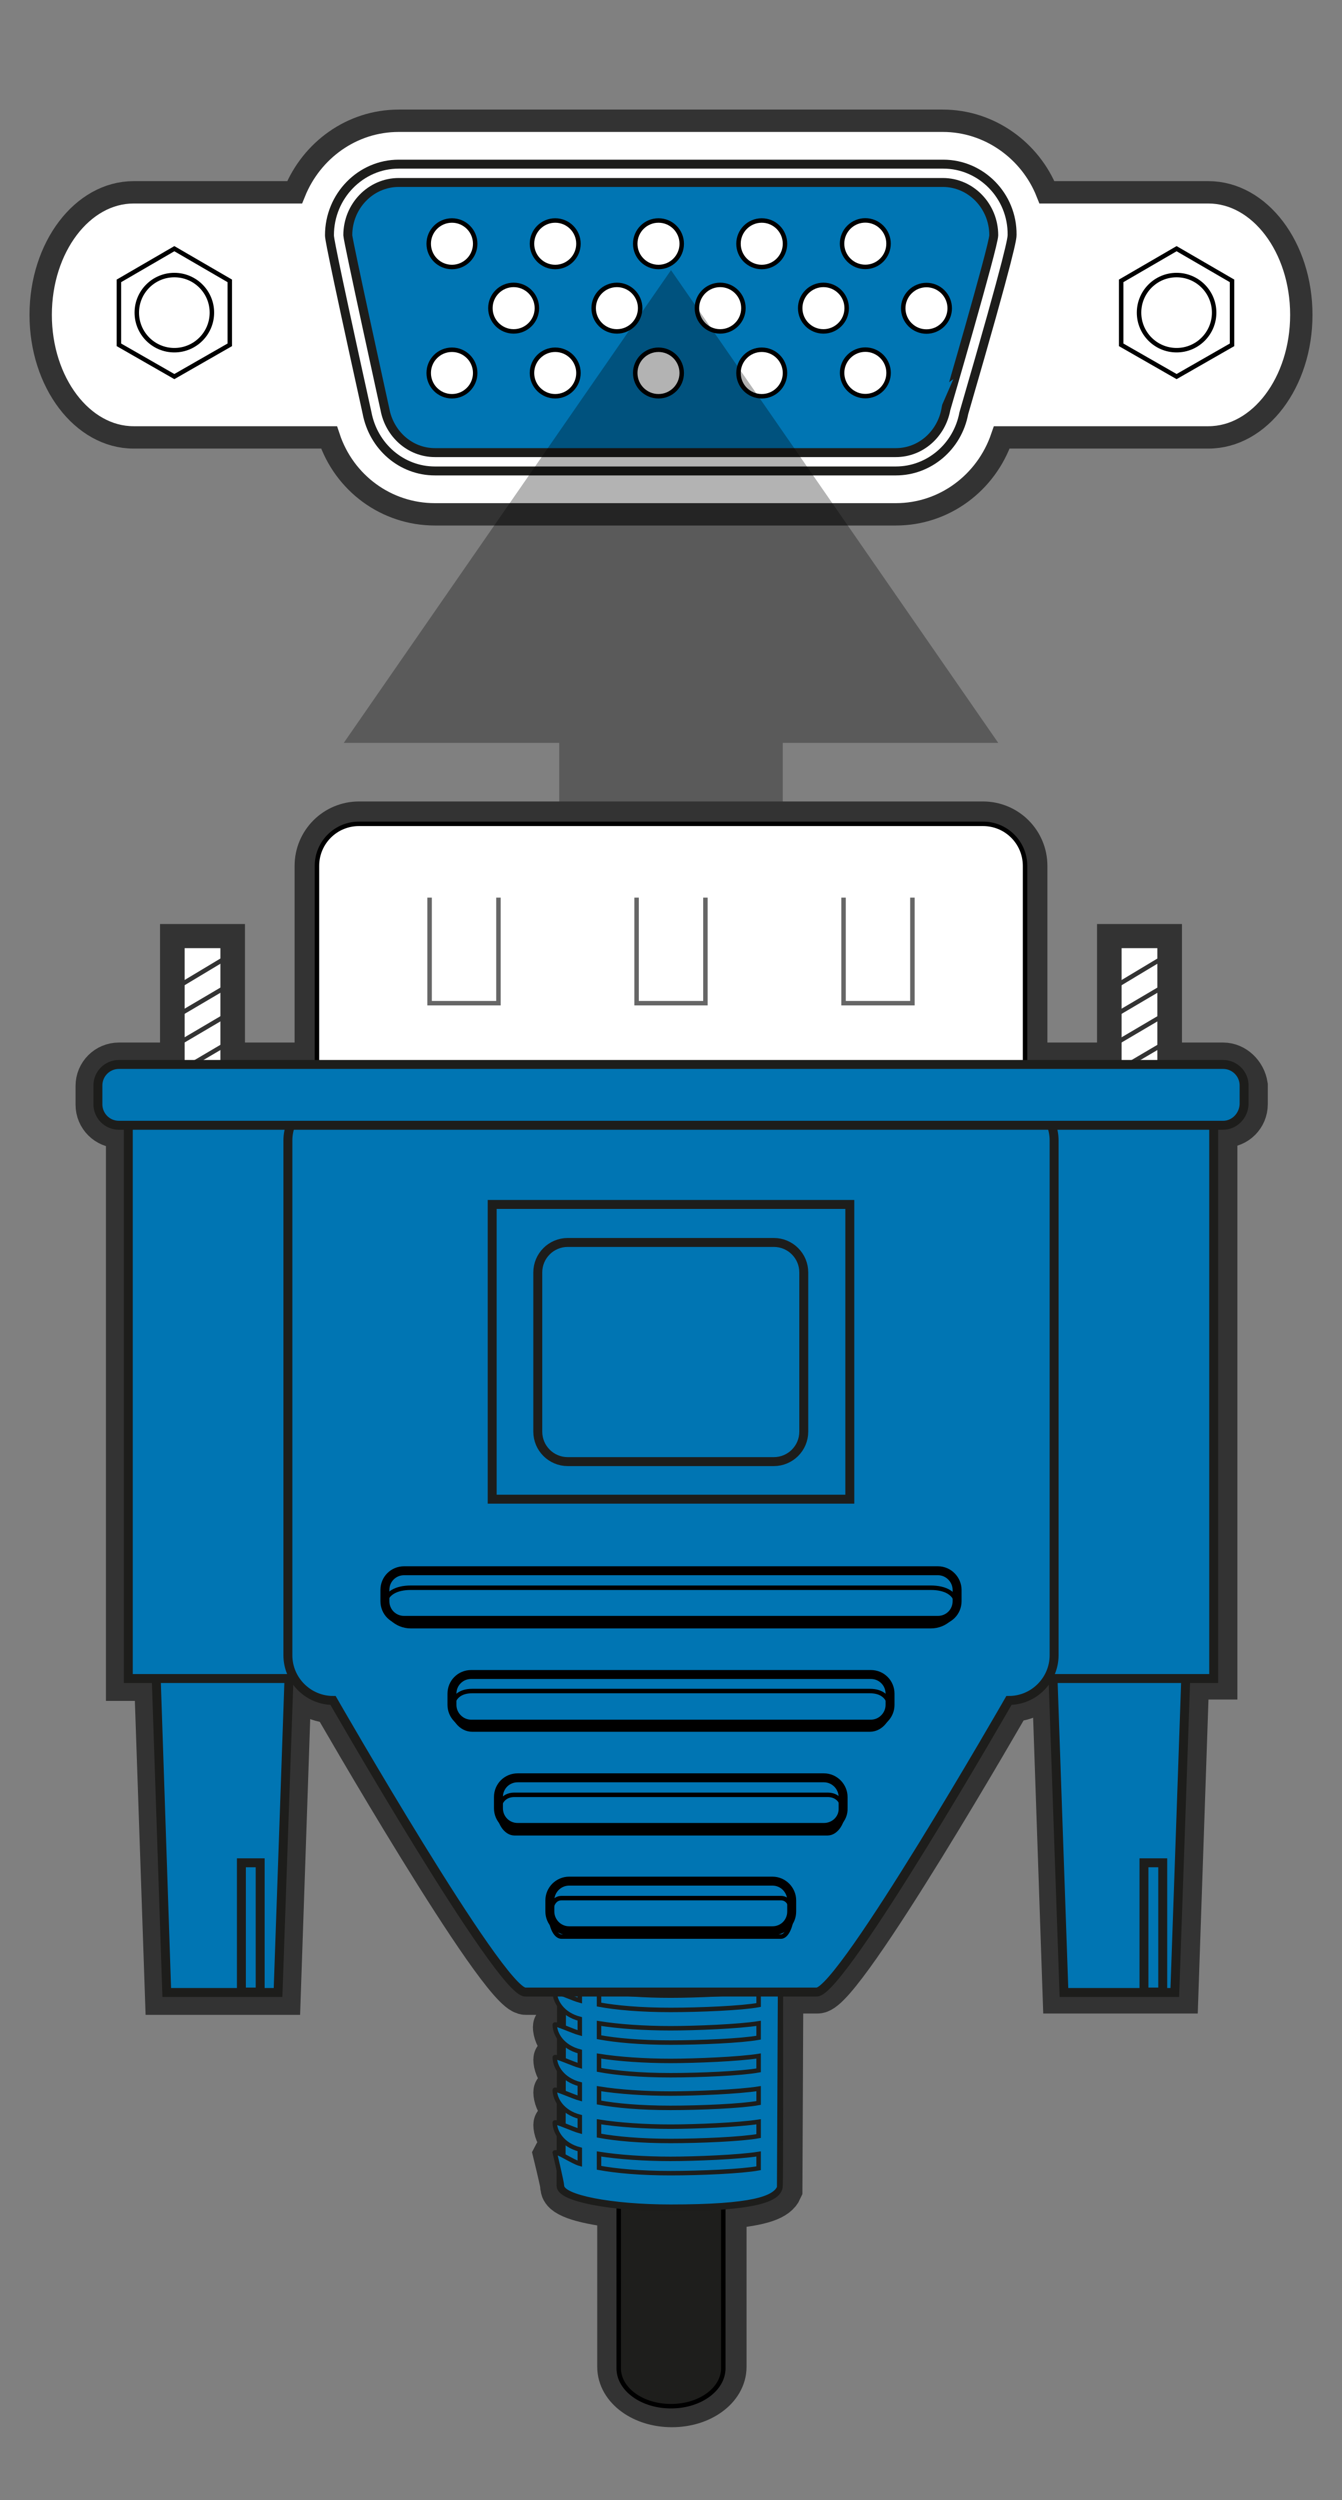 <?xml version="1.0" encoding="utf-8"?>
<svg version="1.1" id="Layer_1" xmlns="http://www.w3.org/2000/svg" xmlns:xlink="http://www.w3.org/1999/xlink" x="0px" y="0px"
	 viewBox="0 0 300.2 559" style="enable-background:new 0 0 300.2 559;" xml:space="preserve">
<rect x="0" y="0" width="300.2" height="559" fill="#808080" stroke="none"/>
<style type="text/css">
	.st0{fill:#FFFFFF;stroke:#333333;stroke-width:5;stroke-miterlimit:10;}
	.st1{fill:#FFFFFF;stroke:#000000;stroke-miterlimit:10;}
	.st2{fill:none;stroke:#1D1D1B;stroke-width:2;stroke-miterlimit:10;}
	.st3{fill:#0075B3;stroke:#1D1D1B;stroke-width:2;stroke-miterlimit:10;}
	.st4{opacity:0.3;enable-background:new    ;}
	.st5{fill:none;stroke:#333333;stroke-width:10;stroke-miterlimit:10;}
	.st6{fill:#1E1E1C;stroke:#000000;stroke-miterlimit:10;}
	.st7{fill:#0075B3;stroke:#1D1D1B;stroke-miterlimit:10;}
	.st8{fill:#FFFFFF;stroke:#333333;stroke-miterlimit:10;}
	.st9{fill:none;stroke:#333333;stroke-miterlimit:10;}
	.st10{fill:#FFFFFF;stroke:#666666;stroke-miterlimit:10;}
	.st11{fill:none;stroke:#000000;stroke-miterlimit:10;}
	.st12{fill:none;stroke:#000000;stroke-width:2;stroke-miterlimit:10;}
</style>
<g>
	<path class="st0" d="M270.3,43h-36.1c-3.7-9.3-12.8-16-23.3-16H89.2c-10.5,0-19.5,6.6-23.3,16H29.9C18.4,43,9.1,55.3,9.1,70.4
		c0,15.1,9.3,27.4,20.8,27.4h43.7C77,108,86.4,115,97.3,115h103.1c10.8,0,20.2-7,23.7-17.2h46.2c11.5,0,20.8-12.3,20.8-27.4
		C291.1,55.3,281.8,43,270.3,43z"/>
	<g>
		<polygon class="st1" points="39,55.6 51.4,62.8 51.4,77.1 39,84.2 26.6,77.1 26.6,62.8 		"/>
		<circle class="st1" cx="39" cy="69.9" r="8.4"/>
	</g>
	<g>
		<polygon class="st1" points="263.2,55.6 275.6,62.8 275.6,77.1 263.2,84.2 250.8,77.1 250.8,62.8 		"/>
		<circle class="st1" cx="263.2" cy="69.9" r="8.4"/>
	</g>
	<g>
		<path class="st2" d="M211,36.7H89.2c-8.5,0-15.5,7.1-15.5,15.9c0,0.5,0,1.6,8.4,39.7c1.4,7.5,7.7,13,15.2,13h103.1
			c7.4,0,13.8-5.4,15.2-12.9c10.8-37.1,10.8-39.2,10.8-39.9C226.5,43.8,219.5,36.7,211,36.7z"/>
		<path class="st3" d="M222.3,52.6c0-6.5-5.1-11.8-11.4-11.8H89.2c-6.3,0-11.4,5.3-11.4,11.8c0,1.1,8.3,38.9,8.3,38.9
			c1,5.5,5.6,9.7,11.2,9.7h103.1c5.6,0,10.2-4.2,11.2-9.7C211.6,91.5,222.3,54.9,222.3,52.6z"/>
		<g>
			<g>
				<circle class="st1" cx="101.1" cy="83.4" r="5.2"/>
				<circle class="st1" cx="147.3" cy="83.4" r="5.2"/>
				<circle class="st1" cx="124.2" cy="83.4" r="5.2"/>
				<circle class="st1" cx="170.4" cy="83.4" r="5.2"/>
				
					<ellipse transform="matrix(0.707 -0.707 0.707 0.707 -2.265 161.283)" class="st1" cx="193.6" cy="83.4" rx="5.2" ry="5.2"/>
			</g>
			<g>
				<circle class="st1" cx="101.1" cy="54.5" r="5.2"/>
				<circle class="st1" cx="147.3" cy="54.5" r="5.2"/>
				<circle class="st1" cx="124.2" cy="54.5" r="5.2"/>
				<circle class="st1" cx="170.4" cy="54.5" r="5.2"/>
				
					<ellipse transform="matrix(0.707 -0.707 0.707 0.707 18.158 152.823)" class="st1" cx="193.6" cy="54.5" rx="5.2" ry="5.2"/>
			</g>
			<g>
				<circle class="st1" cx="114.9" cy="68.9" r="5.2"/>
				<circle class="st1" cx="161.1" cy="68.9" r="5.2"/>
				<circle class="st1" cx="138" cy="68.9" r="5.2"/>
				<circle class="st1" cx="184.2" cy="68.9" r="5.2"/>
				
					<ellipse transform="matrix(0.707 -0.707 0.707 0.707 11.975 166.779)" class="st1" cx="207.3" cy="68.9" rx="5.2" ry="5.2"/>
			</g>
		</g>
	</g>
</g>
<polygon class="st4" points="223.3,166.1 150.1,60.4 76.9,166.1 125.1,166.1 125.1,179.3 125.1,294 175.1,294 175.1,179.3 
	175.1,166.1 "/>
<path class="st5" d="M273.6,238.1h-14.2v-26.5h-9v26.5h-21.1v-44.5c0-5.2-4.2-9.4-9.4-9.4H80.3c-5.2,0-9.4,4.2-9.4,9.4v44.5H49.8
	v-26.5h-9v26.5H26.6c-2.6,0-4.7,2.1-4.7,4.7v4.2c0,2.6,2.1,4.7,4.7,4.7h2.1v123.6h6.3l2.4,70.2H54h4.2h4.1l2.4-70.2h1.2
	c1.8,3,5,5,8.7,5c0,0,37.4,65.2,43,65.2h8.2c0,0.2,0,0.5,0,0.7c-0.9-0.3-1.6-0.5-1.6-0.4c0,1.1,0.5,2.5,1.6,3.6c0,1.4,0,2.8,0,4.1
	c-0.9-0.3-1.6-0.5-1.6-0.4c0,1.1,0.5,2.5,1.6,3.6c0,1.4,0,2.8,0,4.1c-0.9-0.3-1.5-0.5-1.5-0.4c0,1.1,0.5,2.4,1.5,3.6
	c0,1.4,0,2.8,0,4.1c-0.9-0.3-1.5-0.5-1.5-0.4c0,1.1,0.5,2.4,1.5,3.6c0,1.5,0,2.8,0,4.1c-0.9-0.3-1.5-0.5-1.5-0.4
	c0,1.1,0.5,2.4,1.5,3.6c0,1.3,0,2.6,0,3.7c-0.8-0.4-1.4-0.7-1.5-0.5c0,0,1.1,4.5,1.5,6.5c0,0.1,0,0.2,0,0.2c0,0.1,0,0.3,0.1,0.4
	c0,0.1,0,0.2,0,0.2c0,1.8,5.1,3.3,12.7,4.1v36c0,4.7,5.2,8.5,11.7,8.5s11.7-3.8,11.7-8.5v-35.8c8.8-0.7,11.7-2.1,12.5-3.9l0.2-44.3
	h8.2c5.6,0,43-65.2,43-65.2c3.7,0,6.9-2,8.7-5h1.2l2.4,70.2h17.9h4.2h2.8l2.4-70.2h6.3V251.6h2.1c2.6,0,4.7-2.1,4.7-4.7v-4.2
	C278.2,240.2,276.1,238.1,273.6,238.1z"/>
<g>
	<g>
		<path class="st6" d="M150.1,445L150.1,445c6.5,0,11.7,3.8,11.7,8.5v76c0,4.7-5.2,8.5-11.7,8.5l0,0c-6.5,0-11.7-3.8-11.7-8.5v-76
			C138.4,448.8,143.6,445,150.1,445z"/>
		<g>
			<path class="st3" d="M174.1,375.3h-48.3c0,0-0.3,113.2-0.3,113.4c0,2.5,10.9,4.7,24.3,4.7c19.1,0,24.3-2.1,24.3-4.7
				C174.3,488.6,174.1,375.3,174.1,375.3z"/>
			<path class="st7" d="M174.7,400.8h-5v3.6c-3.8,0.7-13.1,1.1-19.7,1.1c-6.8,0-12.2-0.5-16-1.2v-3.1h-4.3v2.1
				c-1.5-0.4-5.4-0.9-5.6-1.2v0.7c0,2.1,1.7,3.6,5.6,4.7v3.2c-1.5-0.4-5.4-0.9-5.6-1.2c0,0,0,0.3,0,0.7c0,2.1,1.7,3.6,5.6,4.7v3.2
				c-1.5-0.4-5.6-2.3-5.6-1.9c0,2.1,1.7,5,5.6,6v3.2c-1.5-0.4-5.6-2.3-5.6-1.9c0,2.1,1.7,5,5.6,6v3.2c-1.5-0.4-5.6-2.3-5.6-1.9
				c0,2.1,1.7,5,5.6,6v3.2c-1.5-0.4-5.6-2.3-5.6-1.9c0,2.1,1.7,5,5.6,6v3.2c-1.5-0.4-5.6-2.3-5.6-1.9c0,2.1,1.7,5,5.6,6v3.2
				c-1.5-0.4-5.6-2.3-5.6-1.9c0,2.1,1.7,5,5.6,6v3.2c-1.5-0.4-5.6-2.3-5.6-1.9c0,2.1,1.7,5,5.6,6v3.2c-1.5-0.4-5.6-2.3-5.6-1.9
				c0,2.1,1.7,5,5.6,6v3.2c-1.5-0.4-5.6-2.3-5.6-1.9c0,2.1,1.7,5,5.6,6v3.2c-1.5-0.4-5.4-3-5.6-2.5c0,0,1.6,6.7,1.6,7.4
				c0,2.5,10.9,4.7,24.3,4.7c18.4,0,23.2-1.9,24.3-4.3L174.7,400.8z M134,408.5c4.4,0.7,10.1,1.1,16,1.1c5.6,0,15.3-0.4,19.7-1.1
				v3.2c-3.8,0.7-13.1,1.1-19.7,1.1c-6.8,0-12.2-0.5-16-1.2V408.5z M134,415.7c4.4,0.7,10.1,1.1,16,1.1c5.6,0,15.3-0.4,19.7-1.1v3.2
				c-3.8,0.7-13.1,1.1-19.7,1.1c-6.8,0-12.2-0.5-16-1.2V415.7z M134,423.1c4.4,0.7,10.1,1.1,16,1.1c5.6,0,15.3-0.4,19.7-1.1v3.2
				c-3.8,0.7-13.1,1.1-19.7,1.1c-6.8,0-12.2-0.5-16-1.2V423.1z M134,430.5c4.4,0.7,10.1,1.1,16,1.1c5.6,0,15.3-0.4,19.7-1.1v3.2
				c-3.8,0.7-13.1,1.1-19.7,1.1c-6.8,0-12.2-0.5-16-1.2V430.5z M134,437.7c4.4,0.7,10.1,1.1,16,1.1c5.6,0,15.3-0.4,19.7-1.1v3.2
				c-3.8,0.7-13.1,1.1-19.7,1.1c-6.8,0-12.2-0.5-16-1.2V437.7z M134,445.1c4.4,0.7,10.1,1.1,16,1.1c5.6,0,15.3-0.4,19.7-1.1v3.2
				c-3.8,0.7-13.1,1.1-19.7,1.1c-6.8,0-12.2-0.5-16-1.2V445.1z M134,452.4c4.4,0.7,10.1,1.1,16,1.1c5.6,0,15.3-0.4,19.7-1.1v3.2
				c-3.8,0.7-13.1,1.1-19.7,1.1c-6.8,0-12.2-0.5-16-1.2V452.4z M134,459.7c4.4,0.7,10.1,1.1,16,1.1c5.6,0,15.3-0.4,19.7-1.1v3.2
				c-3.8,0.7-13.1,1.1-19.7,1.1c-6.8,0-12.2-0.5-16-1.2V459.7z M134,467c4.4,0.7,10.1,1.1,16,1.1c5.6,0,15.3-0.4,19.7-1.1v3.2
				c-3.8,0.7-13.1,1.1-19.7,1.1c-6.8,0-12.2-0.5-16-1.2V467z M134,474.4c4.4,0.7,10.1,1.1,16,1.1c5.6,0,15.3-0.4,19.7-1.1v3.2
				c-3.8,0.7-13.1,1.1-19.7,1.1c-6.8,0-12.2-0.5-16-1.2V474.4z M134,481.6c4.4,0.7,10.1,1.1,16,1.1c5.6,0,15.3-0.4,19.7-1.1v3.2
				c-3.8,0.7-13.1,1.1-19.7,1.1c-6.8,0-12.2-0.5-16-1.2V481.6z"/>
		</g>
	</g>
	<g>
		<g>
			<g>
				<rect x="40.8" y="211.5" class="st8" width="9" height="59"/>
				<line class="st9" x1="40.8" y1="226.4" x2="49.8" y2="221.1"/>
				<line class="st9" x1="40.8" y1="239.2" x2="49.8" y2="233.9"/>
				<line class="st9" x1="40.8" y1="252.1" x2="49.8" y2="246.8"/>
				<line class="st9" x1="40.8" y1="265" x2="49.8" y2="259.6"/>
				<line class="st9" x1="40.8" y1="220" x2="49.8" y2="214.6"/>
				<line class="st9" x1="40.8" y1="232.8" x2="49.8" y2="227.5"/>
				<line class="st9" x1="40.8" y1="245.7" x2="49.8" y2="240.4"/>
				<line class="st9" x1="40.8" y1="258.5" x2="49.8" y2="253.2"/>
			</g>
			<g>
				<rect x="250.4" y="211.5" class="st8" width="9" height="59"/>
				<line class="st9" x1="250.4" y1="226.4" x2="259.4" y2="221.1"/>
				<line class="st9" x1="250.4" y1="239.2" x2="259.4" y2="233.9"/>
				<line class="st9" x1="250.4" y1="252.1" x2="259.4" y2="246.8"/>
				<line class="st9" x1="250.4" y1="265" x2="259.4" y2="259.6"/>
				<line class="st9" x1="250.4" y1="220" x2="259.4" y2="214.6"/>
				<line class="st9" x1="250.4" y1="232.8" x2="259.4" y2="227.5"/>
				<line class="st9" x1="250.4" y1="245.7" x2="259.4" y2="240.4"/>
				<line class="st9" x1="250.4" y1="258.5" x2="259.4" y2="253.2"/>
			</g>
			<g>
				<polygon class="st3" points="62.2,445.5 37.3,445.5 34.8,370.8 64.8,370.8 				"/>
				<rect x="54" y="416.5" class="st2" width="4.2" height="28.9"/>
				<rect x="28.7" y="244.9" class="st3" width="42.2" height="130.4"/>
			</g>
			<g>
				<polygon class="st3" points="262.8,445.5 238,445.5 235.4,370.8 265.4,370.8 				"/>
				<rect x="255.9" y="416.5" class="st2" width="4.2" height="28.9"/>
				<rect x="229.3" y="244.9" class="st3" width="42.2" height="130.4"/>
			</g>
		</g>
		<g>
			<path class="st1" d="M219.9,184.2H80.3c-5.2,0-9.4,4.2-9.4,9.4v51.3h158.4v-51.3C229.3,188.4,225.1,184.2,219.9,184.2z"/>
			<g>
				<g>
					<polyline class="st10" points="111.5,200.7 111.5,224.3 96.1,224.3 96.1,200.7 					"/>
				</g>
				<g>
					<polyline class="st10" points="157.8,200.7 157.8,224.3 142.4,224.3 142.4,200.7 					"/>
				</g>
				<g>
					<polyline class="st10" points="204.1,200.7 204.1,224.3 188.7,224.3 188.7,200.7 					"/>
				</g>
			</g>
		</g>
		<path class="st3" d="M225.6,244.9H74.5c-5.6,0-10.1,4.6-10.1,10.1v115.1c0,5.6,4.6,10.1,10.1,10.1c0,0,37.4,65.2,43,65.2h65.2
			c5.6,0,43-65.2,43-65.2c5.6,0,10.1-4.6,10.1-10.1V255C235.8,249.4,231.2,244.9,225.6,244.9z"/>
		<path class="st3" d="M273.6,251.6h-247c-2.6,0-4.7-2.1-4.7-4.7v-4.2c0-2.6,2.1-4.7,4.7-4.7h247c2.6,0,4.7,2.1,4.7,4.7v4.2
			C278.2,249.5,276.1,251.6,273.6,251.6z"/>
		<g>
			<rect x="110.1" y="269.3" class="st2" width="80" height="65.9"/>
			<path class="st2" d="M173.1,326.8h-46.1c-3.7,0-6.7-3-6.7-6.7v-35.6c0-3.7,3-6.7,6.7-6.7h46.1c3.7,0,6.7,3,6.7,6.7v35.6
				C179.8,323.8,176.8,326.8,173.1,326.8z"/>
		</g>
		<g>
			<g>
				<path class="st11" d="M208.2,363.6H91.9c-3.2,0-5.9-2.5-5.9-5.6v1.3c0-3.1,2.7-4.3,5.9-4.3h116.3c3.2,0,5.9,1.2,5.9,4.3V358
					C214.1,361.1,211.5,363.6,208.2,363.6z"/>
				<path class="st12" d="M209.8,362.3H90.4c-2.4,0-4.3-1.9-4.3-4.3v-2.5c0-2.4,1.9-4.3,4.3-4.3h119.4c2.4,0,4.3,2,4.3,4.3v2.5
					C214.1,360.4,212.2,362.3,209.8,362.3z"/>
			</g>
			<g>
				<path class="st11" d="M194.6,386.7h-89c-2.5,0-4.5-2.5-4.5-5.6v1.3c0-3.1,2-4.3,4.5-4.3h89c2.5,0,4.5,1.2,4.5,4.3v-1.3
					C199.1,384.2,197.1,386.7,194.6,386.7z"/>
				<path class="st12" d="M194.8,385.5h-89.4c-2.4,0-4.3-2-4.3-4.3v-2.5c0-2.4,1.9-4.3,4.3-4.3h89.4c2.4,0,4.3,1.9,4.3,4.3v2.5
					C199.1,383.5,197.2,385.5,194.8,385.5z"/>
			</g>
			<g>
				<path class="st11" d="M174.7,433h-49.1c-1.4,0-2.5-2.5-2.5-5.6v1.3c0-3.1,1.1-4.3,2.5-4.3h49.1c1.4,0,2.5,1.2,2.5,4.3v-1.3
					C177.1,430.5,176,433,174.7,433z"/>
				<path class="st12" d="M172.8,431.7h-45.5c-2.4,0-4.3-2-4.3-4.3v-2.5c0-2.4,2-4.3,4.3-4.3h45.5c2.4,0,4.3,2,4.3,4.3v2.5
					C177.1,429.8,175.2,431.7,172.8,431.7z"/>
			</g>
			<g>
				<path class="st11" d="M185.1,409.9h-70c-2,0-3.6-2.5-3.6-5.6v1.3c0-3.1,1.6-4.3,3.6-4.3h70c2,0,3.6,1.2,3.6,4.3v-1.3
					C188.7,407.4,187.1,409.9,185.1,409.9z"/>
				<path class="st12" d="M184.3,408.6h-68.5c-2.4,0-4.3-1.9-4.3-4.3v-2.5c0-2.4,1.9-4.3,4.3-4.3h68.5c2.4,0,4.3,2,4.3,4.3v2.5
					C188.7,406.7,186.7,408.6,184.3,408.6z"/>
			</g>
		</g>
	</g>
</g>
</svg>
